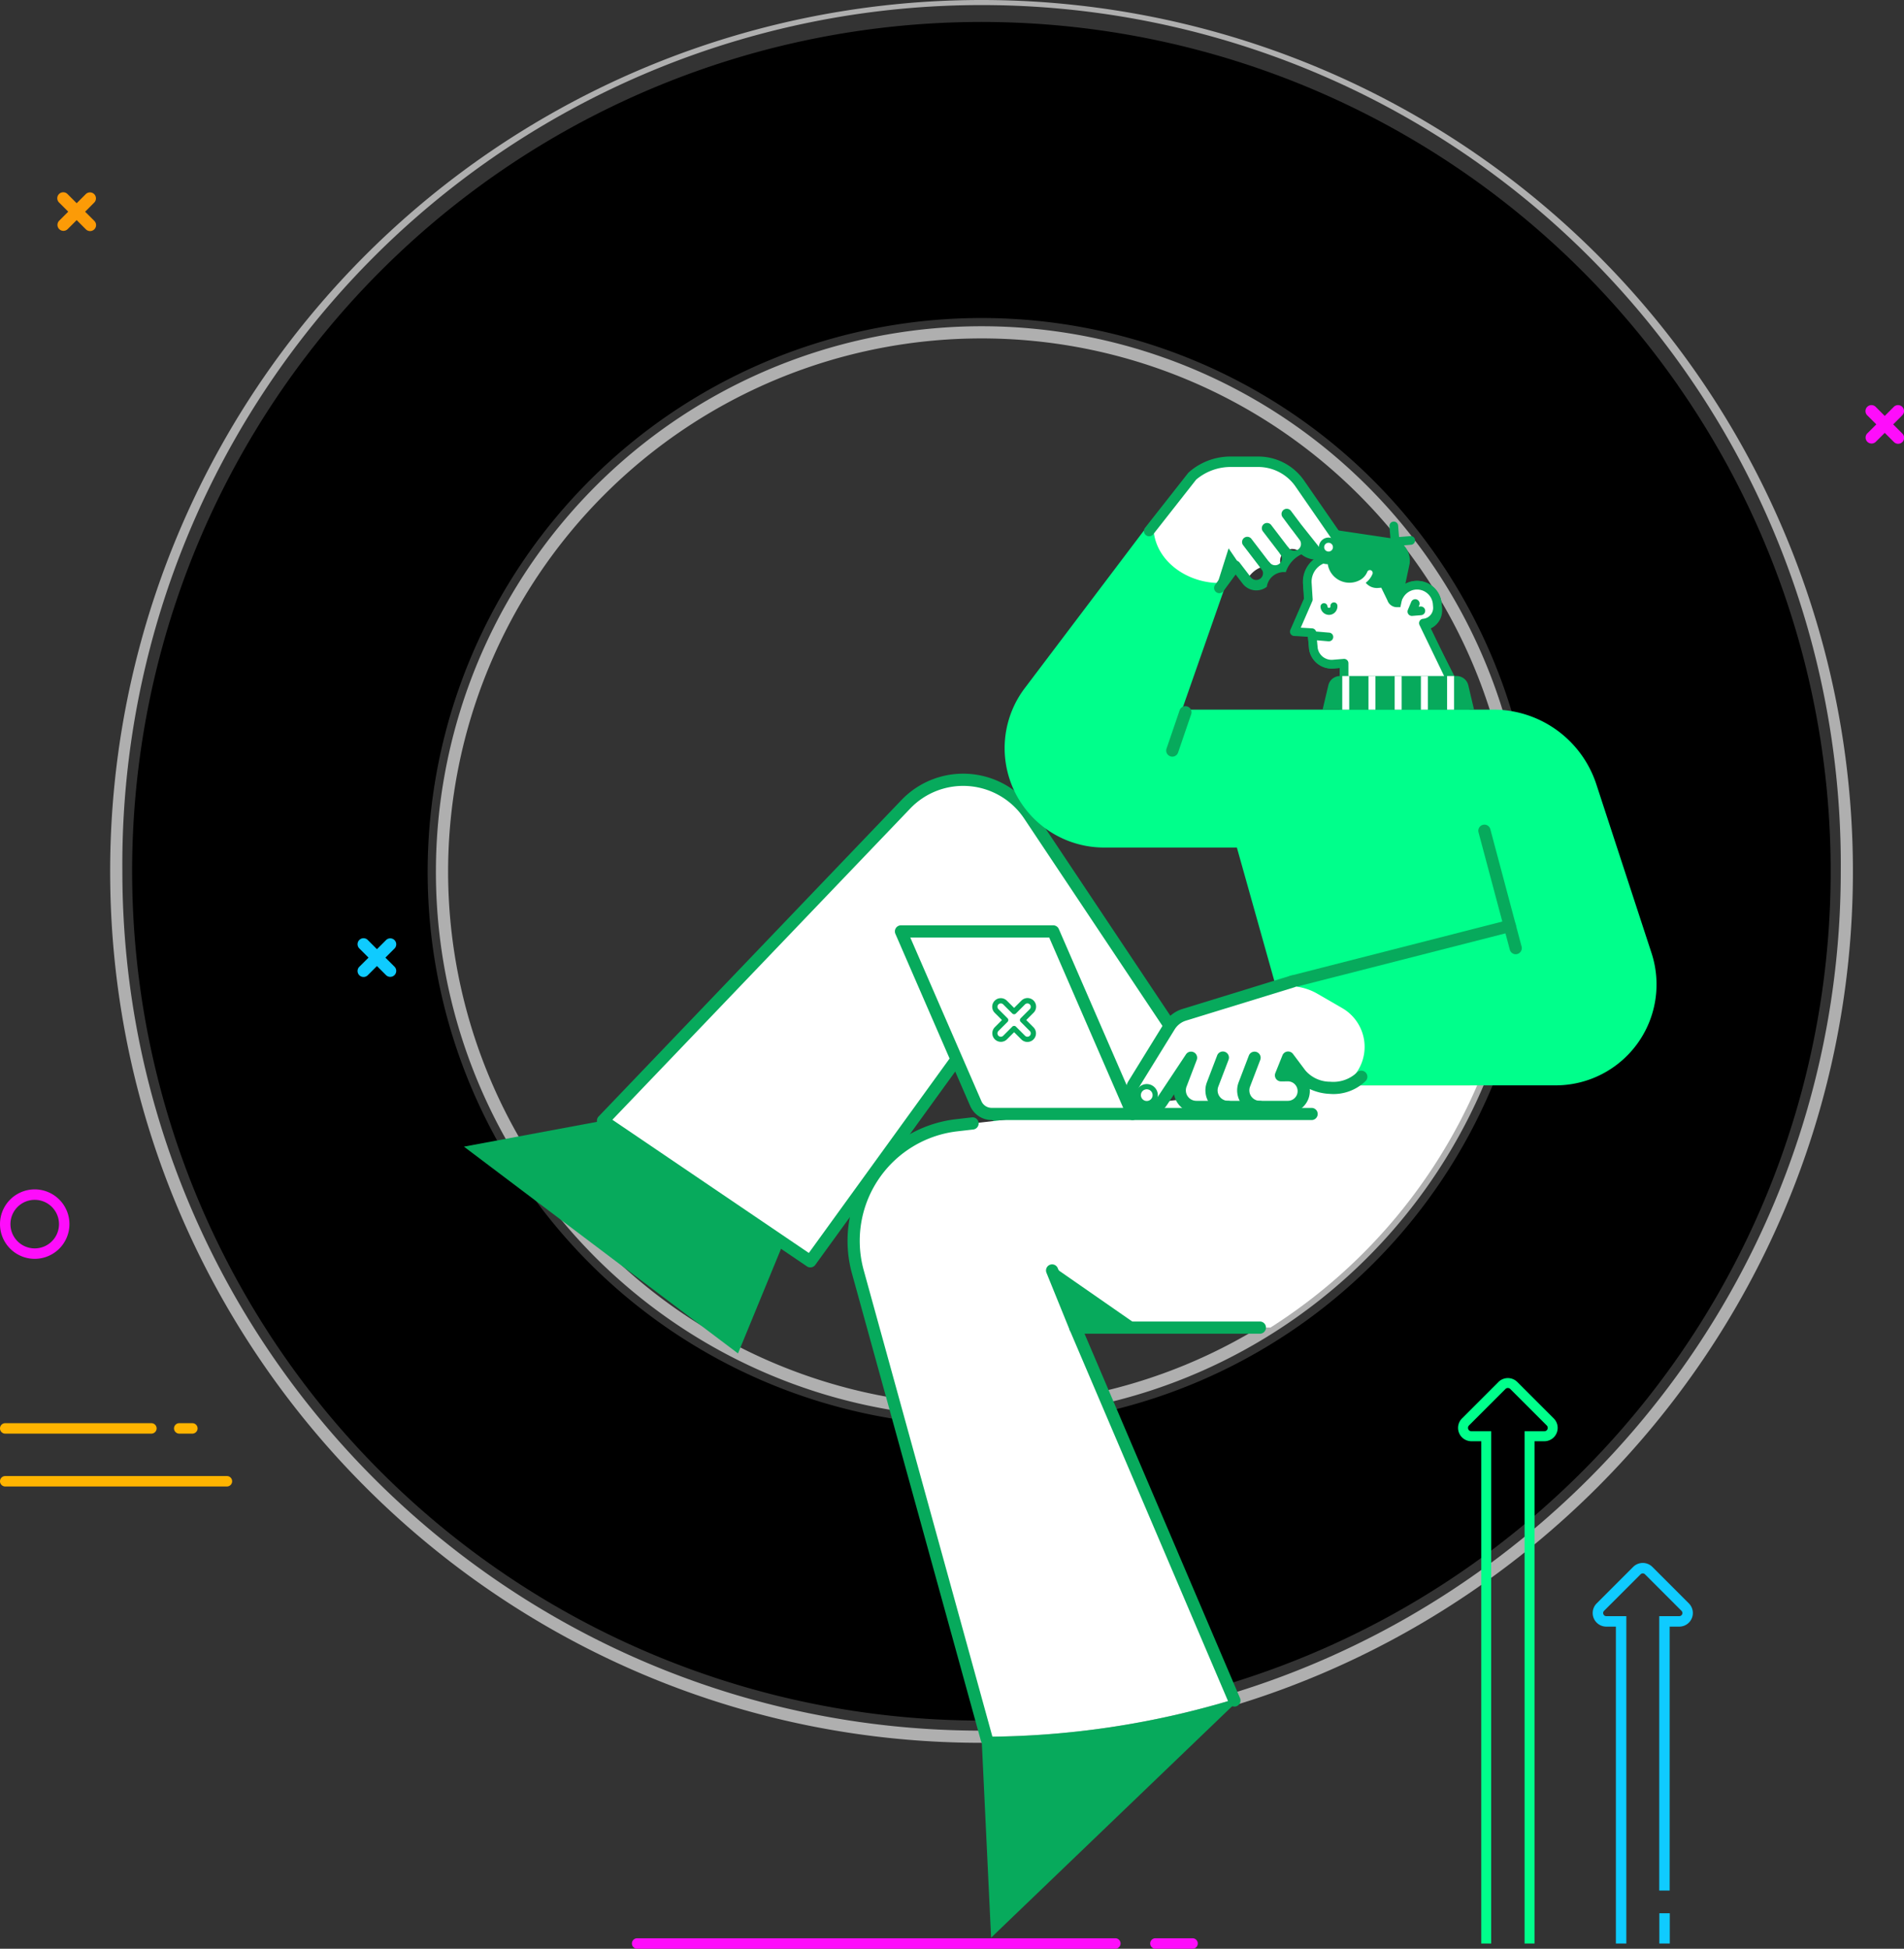 <svg id="Group_93" data-name="Group 93" xmlns="http://www.w3.org/2000/svg" xmlns:xlink="http://www.w3.org/1999/xlink" width="294.943" height="301.861" viewBox="0 0 294.943 301.861">
  <rect x="0" y="0" width="294.943" height="301.861" fill="#333333" stroke="none"/>
  <defs>
    <clipPath id="clip-path">
      <rect id="Rectangle_82" data-name="Rectangle 82" width="294.943" height="301.861" fill="none"/>
    </clipPath>
  </defs>
  <g id="Group_91" data-name="Group 91" clip-path="url(#clip-path)">
    <path id="Path_255" data-name="Path 255" d="M315.454,69.024A131.559,131.559,0,1,0,339.1,144.3a131.387,131.387,0,0,0-23.65-75.271M207.56,230.172a85.805,85.805,0,0,1-85.8-85.806v-.074a85.8,85.8,0,1,1,85.8,85.88" transform="translate(-55.514 -9.312)"/>
    <path id="Path_256" data-name="Path 256" d="M198.248,0A134.955,134.955,0,0,1,333.232,134.983c0,74.43-60.553,134.984-134.983,134.984S63.265,209.413,63.265,134.983A134.973,134.973,0,0,1,198.248,0Zm0,268.079c73.389,0,133.1-59.706,133.1-133.1a133.1,133.1,0,1,0-266.191,0C65.153,208.372,124.859,268.079,198.248,268.079Zm0-217.543a84.517,84.517,0,1,1-53.869,19.39A84.659,84.659,0,0,1,198.248,50.536Zm0,167.152a82.633,82.633,0,1,0-82.631-82.7A82.725,82.725,0,0,0,198.248,217.687Z" transform="translate(-46.202)" fill="#afafaf"/>
    <path id="Path_257" data-name="Path 257" d="M440.275,495.182,412.356,453.32a12.3,12.3,0,0,0-19.114-1.68L346.328,500.66l32.117,21.775,25.675-35.47,3.121,12.873" transform="translate(-252.919 -327.056)" fill="#fff"/>
    <path id="Path_258" data-name="Path 258" d="M375.886,520.82a.94.94,0,0,1-.529-.163l-32.117-21.775a.945.945,0,0,1-.152-1.435L390,448.427a13.242,13.242,0,0,1,20.583,1.809L438.5,492.1a.945.945,0,1,1-1.572,1.049l-27.919-41.862a11.352,11.352,0,0,0-17.646-1.55l-46.141,48.212,30.433,20.633L400.8,483.851a.945.945,0,0,1,1.684.331l3.121,12.873a.945.945,0,0,1-1.837.445l-2.638-10.883-24.474,33.811A.944.944,0,0,1,375.886,520.82Z" transform="translate(-250.361 -324.497)" fill="#07aa5c"/>
    <path id="Path_259" data-name="Path 259" d="M586.85,623.358v0a83.892,83.892,0,0,1-32.023,37.519H524.6l4.723,10.753,20.139,46.744-.03.005a133.962,133.962,0,0,1-39.054,5.872L490.868,652.08a18.027,18.027,0,0,1,15.363-22.542l53.743-6.179Z" transform="translate(-358.027 -455.231)" fill="#fff"/>
    <path id="Path_260" data-name="Path 260" d="M619.654,737.682h-9.432l-3.75-9.157Z" transform="translate(-442.9 -532.033)" fill="#07aa5c"/>
    <path id="Path_261" data-name="Path 261" d="M508.355,739.016a.945.945,0,0,1-.91-.694l-20.026-72.583a18.972,18.972,0,0,1,16.166-23.734l2.448-.282a.945.945,0,0,1,.216,1.878l-2.448.281a17.082,17.082,0,0,0-14.558,21.362l20.024,72.575a.946.946,0,0,1-.911,1.2Z" transform="translate(-355.489 -468.639)" fill="#07aa5c"/>
    <path id="Path_262" data-name="Path 262" d="M639.68,818.624a.945.945,0,0,1-.87-.574l-24.645-57.759a.945.945,0,0,1,.869-1.316h28.591a.945.945,0,0,1,0,1.89h-27.16l24.084,56.443a.945.945,0,0,1-.869,1.316Z" transform="translate(-448.462 -554.271)" fill="#07aa5c"/>
    <path id="Line_32" data-name="Line 32" d="M1.033,7.242a.945.945,0,0,1-.876-.59L-3.435-2.2a.945.945,0,0,1,.52-1.231.945.945,0,0,1,1.231.52L1.909,5.942a.945.945,0,0,1-.875,1.3Z" transform="translate(165.539 199.353)" fill="#07aa5c"/>
    <path id="Path_263" data-name="Path 263" d="M603.656,975.582l-38.434,36.9-1.483-31.122a134.023,134.023,0,0,0,39.356-5.872l.477-.07a.1.1,0,0,1,.084.167" transform="translate(-411.692 -712.334)" fill="#07aa5c"/>
    <path id="Path_264" data-name="Path 264" d="M266.462,647.677,288,643.663l27.947,18.948-7.032,17.1h0Z" transform="translate(-194.594 -470.06)" fill="#07aa5c"/>
    <path id="Path_265" data-name="Path 265" d="M754.761,340.827a.674.674,0,0,1-.674-.673l-.01-6.122-.972.079a3.533,3.533,0,0,1-3.779-2.985q0-.02,0-.04l-.91-9.74a4.681,4.681,0,0,1,4.282-5.1l6.423-.524a.674.674,0,0,1,.727.617,9.951,9.951,0,0,0,1.857,4.517c.4.6.8,1.1,1.113,1.477a3.817,3.817,0,0,1,7.039,1.717l.069.844a3.053,3.053,0,0,1-1.857,3.06l6.044,11.748a.674.674,0,0,1-1.2.617l-6.432-12.5a.674.674,0,0,1,.545-.981A1.7,1.7,0,0,0,768.577,325l-.069-.844a2.469,2.469,0,0,0-4.594-1.041l-.407.7a.674.674,0,0,1-1.066.131,18.544,18.544,0,0,1-1.844-2.314,15.207,15.207,0,0,1-1.336-2.376,9.5,9.5,0,0,1-.675-2.139l-5.785.472a3.335,3.335,0,0,0-3.049,3.634l.908,9.719A2.184,2.184,0,0,0,753,332.766l1.7-.139a.674.674,0,0,1,.729.671l.011,6.853a.674.674,0,0,1-.673.675Z" transform="translate(-546.541 -230.563)" fill="#07aa5c"/>
    <path id="Path_266" data-name="Path 266" d="M770.477,369.439a8.466,8.466,0,0,0,4.384-1.525l2.288-1.851-6.082,10.073Z" transform="translate(-562.671 -267.332)" fill="#07aa5c"/>
    <path id="Path_267" data-name="Path 267" d="M745.543,325.243l-2.172,4.985,2.726.167.229,2.453a2.859,2.859,0,0,0,3.058,2.416l1.7-.139.01,7.185,18.749,0-6.466-13.4a2.374,2.374,0,0,0,2.173-2.559l-.036-.436a3.143,3.143,0,0,0-3.388-2.877h0a3.143,3.143,0,0,0-2.46,1.551l-.406.7s-3.467-3.565-3.754-7.083l-6.693.546a3.743,3.743,0,0,0-3.422,4.079Z" transform="translate(-542.876 -232.389)" fill="#fff"/>
    <path id="Path_268" data-name="Path 268" d="M753.68,315.715a.674.674,0,0,1,.672.619,10.26,10.26,0,0,0,1.871,4.537c.4.589.792,1.09,1.1,1.457a3.819,3.819,0,0,1,2.924-1.778h.006c.1-.008.206-.012.308-.012a3.817,3.817,0,0,1,3.8,3.507l.036.435a3.053,3.053,0,0,1-1.877,3.068l6.105,12.648a.674.674,0,0,1-.607.967h0l-18.749,0a.674.674,0,0,1-.674-.673l-.009-6.454-.972.079c-.1.008-.194.012-.29.012a3.533,3.533,0,0,1-3.49-3q0-.02,0-.04l-.175-1.878-2.15-.132a.674.674,0,0,1-.577-.942l2.107-4.836-.141-2.231a4.414,4.414,0,0,1,4.039-4.8l6.693-.546Zm3.754,8.432a.674.674,0,0,1-.483-.2,18.552,18.552,0,0,1-1.844-2.314,15.2,15.2,0,0,1-1.336-2.376,9.5,9.5,0,0,1-.675-2.139l-6.054.494a3.069,3.069,0,0,0-2.805,3.344c0,.007,0,.014,0,.02l.152,2.4a.673.673,0,0,1-.055.312l-1.787,4.1,1.764.108a.674.674,0,0,1,.63.61l.227,2.432a2.185,2.185,0,0,0,2.154,1.835c.06,0,.12,0,.18-.007l1.7-.139a.674.674,0,0,1,.729.671l.009,6.512,17,0-6-12.428a.674.674,0,0,1,.552-.965,1.7,1.7,0,0,0,1.556-1.832l-.036-.435a2.469,2.469,0,0,0-2.457-2.268c-.068,0-.137,0-.2.008h0a2.47,2.47,0,0,0-1.928,1.218l-.406.7a.675.675,0,0,1-.583.335Z" transform="translate(-541.05 -230.563)" fill="#07aa5c"/>
    <path id="Path_269" data-name="Path 269" d="M809.085,346.735a.674.674,0,0,1-.622-.935l.519-1.239a.674.674,0,0,1,1.244.522l-.09.215.28-.023a.674.674,0,0,1,.11,1.344l-1.386.113Z" transform="translate(-590.373 -251.328)" fill="#07aa5c"/>
    <path id="Path_270" data-name="Path 270" d="M759.746,347.894a1.328,1.328,0,0,1-1.311-1.228.539.539,0,0,1,1.075-.088.246.246,0,0,0,.253.236.22.22,0,0,0,.153-.082.264.264,0,0,0,.058-.191.539.539,0,1,1,1.075-.088,1.338,1.338,0,0,1-.3.966,1.292,1.292,0,0,1-.9.471Q759.8,347.894,759.746,347.894Z" transform="translate(-553.876 -252.648)" fill="#07aa5c"/>
    <path id="Line_33" data-name="Line 33" d="M.621-.94l-.059,0-2.447-.211a.674.674,0,0,1-.614-.73.674.674,0,0,1,.73-.614l2.447.211a.674.674,0,0,1,.614.73A.674.674,0,0,1,.621-.94Z" transform="translate(205.234 100.281)" fill="#07aa5c"/>
    <path id="Path_271" data-name="Path 271" d="M756.183,309.772l-.5.04a2.232,2.232,0,0,1-1.907-.806,3.217,3.217,0,0,0,1.05-1.372.439.439,0,0,0-.28-.574.431.431,0,0,0-.529.251,2.557,2.557,0,0,1-1.068,1.234,3.4,3.4,0,0,1-5.087-2.665,3.346,3.346,0,0,1,.008-.615l-1.756.156a3.676,3.676,0,0,1-3.63-3.139,1.866,1.866,0,0,1,2.123-2.117L757.6,302.1h0l-.151-1.858a.674.674,0,0,1,1.343-.111l.146,1.788,1.732-.14a.674.674,0,1,1,.111,1.343l-1.1.089a3.517,3.517,0,0,1,.893,2.854l-1.43,6.719h-.4a1.563,1.563,0,0,1-1.608-1.049Z" transform="translate(-542.214 -218.734)" fill="#07aa5c"/>
    <path id="Path_272" data-name="Path 272" d="M604.4,327.458h48.233a16.773,16.773,0,0,1,15.942,11.559l8.554,26.153a15.632,15.632,0,0,1-14.857,20.491H623.239l-10.346-36.839H592.308a15.4,15.4,0,0,1-12.281-24.679l19.856-26.266,11.23,10.408Z" transform="translate(-421.293 -217.536)" fill="#00ff8b"/>
    <path id="Line_34" data-name="Line 34" d="M-2.559,4.316a.944.944,0,0,1-.306-.051.945.945,0,0,1-.589-1.2l2.027-5.93a.945.945,0,0,1,1.2-.589.945.945,0,0,1,.589,1.2l-2.027,5.93A.945.945,0,0,1-2.559,4.316Z" transform="translate(184.16 112.891)" fill="#07aa5c"/>
    <path id="Line_35" data-name="Line 35" d="M2.287,16.569a.945.945,0,0,1-.912-.7L-3.472-2.316A.945.945,0,0,1-2.8-3.472a.945.945,0,0,1,1.156.67L3.2,15.38a.946.946,0,0,1-.914,1.189Z" transform="translate(232.506 131.243)" fill="#07aa5c"/>
    <path id="Line_36" data-name="Line 36" d="M-2.56,6.994a.945.945,0,0,1-.915-.711.945.945,0,0,1,.682-1.149L30.893-3.475a.945.945,0,0,1,1.149.682.945.945,0,0,1-.682,1.149L-2.325,6.964A.947.947,0,0,1-2.56,6.994Z" transform="translate(202.751 145.991)" fill="#07aa5c"/>
    <path id="Path_273" data-name="Path 273" d="M783.086,393.469h-23.46l.891-3.776a1.859,1.859,0,0,1,1.809-1.432h18.059a1.86,1.86,0,0,1,1.81,1.432Z" transform="translate(-554.746 -283.543)" fill="#07aa5c"/>
    <rect id="Rectangle_77" data-name="Rectangle 77" width="1.079" height="5.208" transform="translate(207.924 104.718)" fill="#fff"/>
    <rect id="Rectangle_78" data-name="Rectangle 78" width="1.079" height="5.208" transform="translate(211.985 104.718)" fill="#fff"/>
    <rect id="Rectangle_79" data-name="Rectangle 79" width="1.079" height="5.208" transform="translate(216.045 104.718)" fill="#fff"/>
    <rect id="Rectangle_80" data-name="Rectangle 80" width="1.079" height="5.208" transform="translate(220.106 104.718)" fill="#fff"/>
    <rect id="Rectangle_81" data-name="Rectangle 81" width="1.079" height="5.208" transform="translate(224.167 104.718)" fill="#fff"/>
    <path id="Path_274" data-name="Path 274" d="M655.635,584.059c1.864-2.808,4.369-6.58,4.369-6.58l-1.58,4.138a2.567,2.567,0,0,0,2.4,3.484H675a2.453,2.453,0,1,0-.017-4.905l-1.046.007,1.1-2.739,1.972,2.627a5.24,5.24,0,0,0,8.048.4,6.935,6.935,0,0,0-1.631-10.7l-3.854-2.23a8.727,8.727,0,0,0-6.845-.815l-13.74,4.064a4.1,4.1,0,0,0-2.314,1.761l-5.217,8.868a2.466,2.466,0,0,0,4.181,2.615" transform="translate(-475.501 -413.63)" fill="#fff"/>
    <path id="Path_275" data-name="Path 275" d="M649.815,581.888a3.54,3.54,0,0,1-.985-.14,3.514,3.514,0,0,1-2.014-5.22l5.529-8.963a5.04,5.04,0,0,1,2.851-2.171l16.7-5.141a.945.945,0,1,1,.556,1.806L655.741,567.2a3.156,3.156,0,0,0-1.791,1.358l-5.527,8.959a1.624,1.624,0,0,0,2.735,1.751l4.535-6.829a.945.945,0,0,1,1.67.86l-1.581,4.138a1.623,1.623,0,0,0,1.516,2.2h14.182a1.508,1.508,0,0,0,1.062-2.578,1.492,1.492,0,0,0-1.073-.438l-1.046.007a.945.945,0,0,1-.884-1.3l1.1-2.739a.945.945,0,0,1,1.633-.216l1.933,2.576a5.07,5.07,0,0,0,3.823,1.73,5.317,5.317,0,0,0,4.113-1.4.945.945,0,1,1,1.391,1.279,7.13,7.13,0,0,1-5.6,2,8.047,8.047,0,0,1-3.066-.754q.014.155.014.313a3.4,3.4,0,0,1-3.4,3.4H657.3a3.513,3.513,0,0,1-3.456-2.886l-1.109,1.67A3.5,3.5,0,0,1,649.815,581.888Z" transform="translate(-471.978 -409.116)" fill="#07aa5c"/>
    <path id="Path_276" data-name="Path 276" d="M695.829,613.505a3.513,3.513,0,0,1-3.281-4.766l1.581-4.139a.945.945,0,1,1,1.765.674l-1.581,4.138a1.623,1.623,0,0,0,1.516,2.2.945.945,0,1,1,0,1.89Z" transform="translate(-505.591 -441.089)" fill="#07aa5c"/>
    <path id="Path_277" data-name="Path 277" d="M714.06,613.505a3.513,3.513,0,0,1-3.281-4.766l1.581-4.139a.945.945,0,1,1,1.766.674l-1.581,4.138a1.623,1.623,0,0,0,1.516,2.2.945.945,0,1,1,0,1.89Z" transform="translate(-518.905 -441.089)" fill="#07aa5c"/>
    <path id="Ellipse_6" data-name="Ellipse 6" d="M1.715,0A1.715,1.715,0,1,1,0,1.715,1.717,1.717,0,0,1,1.715,0Zm0,2.621a.906.906,0,1,0-.906-.906A.907.907,0,0,0,1.715,2.621Z" transform="translate(175.399 170.567) rotate(-67.5)" fill="#07aa5c"/>
    <path id="Path_278" data-name="Path 278" d="M674.943,281.326l1.746,2.281a4.15,4.15,0,0,1,5.543-1.93,1.857,1.857,0,0,1,2.941-2.267,1.855,1.855,0,0,0,.337-2.6l-1.377-1.787.012-.01,3.685,4.733a1.913,1.913,0,0,0,3.095-2.245l-5.966-8.829a7.85,7.85,0,0,0-6.506-3.458h-4.164a7.856,7.856,0,0,0-5.525,2.272l-6.606,7.357.091.756c.295,5.146,5.5,8.593,10.649,8.379Z" transform="translate(-483.566 -193.681)" fill="#fff"/>
    <path id="Path_279" data-name="Path 279" d="M668.648,283.373a.809.809,0,0,1-.653-1.286l2.5-3.429a.809.809,0,0,1,1.3-.015l1.746,2.281a1.047,1.047,0,0,0,1.657-1.281.809.809,0,0,1,1.282-.988,1.048,1.048,0,0,0,1.66-1.279.809.809,0,1,1,1.282-.988,1.047,1.047,0,1,0,1.658-1.279l-1.055-1.406-.3-.381-1.277-1.725a.809.809,0,0,1,1.3-.967l1.571,2.094,3.265,4.1a1.137,1.137,0,0,0,1.825-1.355l-5.9-8.535a7.036,7.036,0,0,0-5.841-3.108h-4.164a8.267,8.267,0,0,0-5.446,1.963l-6.641,8.462a.809.809,0,1,1-1.272-1l6.708-8.537a9.752,9.752,0,0,1,6.651-2.507h4.164a8.649,8.649,0,0,1,7.177,3.814l5.9,8.528a2.755,2.755,0,0,1-4.423,3.282l-.689-.866a4.631,4.631,0,0,0-3.686,3.158,2.666,2.666,0,0,0-2.94,2.266,2.668,2.668,0,0,1-3.738-.484l-1.089-1.422L669.3,283.04A.808.808,0,0,1,668.648,283.373Z" transform="translate(-479.769 -191.49)" fill="#07aa5c"/>
    <path id="Line_37" data-name="Line 37" d="M.54,2.193A.808.808,0,0,1-.1,1.875L-2.834-1.7a.809.809,0,0,1,.152-1.134.809.809,0,0,1,1.134.152L1.182.892a.809.809,0,0,1-.642,1.3Z" transform="translate(198.465 84.009)" fill="#07aa5c"/>
    <path id="Line_38" data-name="Line 38" d="M.871,2.626a.808.808,0,0,1-.644-.318L-2.834-1.7a.809.809,0,0,1,.152-1.134.809.809,0,0,1,1.134.152L1.513,1.326a.809.809,0,0,1-.642,1.3Z" transform="translate(195.404 86.152)" fill="#07aa5c"/>
    <path id="Path_280" data-name="Path 280" d="M759.017,308.737a1.489,1.489,0,1,1-1.489,1.489A1.491,1.491,0,0,1,759.017,308.737Zm0,2.168a.68.68,0,1,0-.679-.68A.68.68,0,0,0,759.017,310.905Z" transform="translate(-553.215 -225.467)" fill="#07aa5c"/>
    <path id="Path_281" data-name="Path 281" d="M700.746,314.936l-1.808,5.716,3.957-2.56Z" transform="translate(-510.427 -229.994)" fill="#07aa5c"/>
    <path id="Path_282" data-name="Path 282" d="M553.341,563.216H531.519a2.677,2.677,0,0,1-2.455-1.61l-11.588-26.667h23.578Z" transform="translate(-377.907 -390.659)" fill="#fff"/>
    <path id="Path_283" data-name="Path 283" d="M550.782,561.6H528.961a3.621,3.621,0,0,1-3.322-2.179l-11.588-26.667a.945.945,0,0,1,.867-1.321h23.578a.945.945,0,0,1,.867.568l12.288,28.278a.945.945,0,0,1-.867,1.321Zm-34.424-28.278,11.014,25.346a1.732,1.732,0,0,0,1.589,1.042h20.381l-11.466-26.388Z" transform="translate(-375.348 -388.101)" fill="#07aa5c"/>
    <line id="Line_39" data-name="Line 39" x2="27.742" transform="translate(175.434 172.557)" fill="#fff"/>
    <path id="Line_40" data-name="Line 40" d="M25.183-1.614H-2.559A.945.945,0,0,1-3.5-2.559.945.945,0,0,1-2.559-3.5H25.183a.945.945,0,0,1,.945.945A.945.945,0,0,1,25.183-1.614Z" transform="translate(177.993 175.115)" fill="#07aa5c"/>
    <path id="Path_284" data-name="Path 284" d="M577.075,579.16a.926.926,0,1,1-1.308,1.31l-1.405-1.406-1.405,1.406a.926.926,0,0,1-1.31-1.31l1.406-1.405-1.406-1.406a.926.926,0,0,1,1.31-1.308l1.405,1.405,1.405-1.405a.925.925,0,0,1,1.308,1.308l-1.406,1.406Z" transform="translate(-417.268 -419.747)" fill="#fff"/>
    <path id="Path_285" data-name="Path 285" d="M575.326,580.051a1.323,1.323,0,0,1-.94-.39l-1.12-1.12-1.119,1.12a1.331,1.331,0,0,1-1.883-1.881l1.12-1.12-1.12-1.119a1.33,1.33,0,1,1,1.883-1.88l1.119,1.119,1.119-1.119a1.33,1.33,0,1,1,1.88,1.881l-1.119,1.119,1.119,1.119a1.331,1.331,0,0,1-.94,2.272Zm-2.06-2.486a.4.4,0,0,1,.286.119l1.406,1.406a.521.521,0,1,0,.736-.738l-1.405-1.405a.4.4,0,0,1,0-.572l1.405-1.405a.518.518,0,0,0,0-.736h0a.519.519,0,0,0-.735,0l-1.406,1.406a.4.4,0,0,1-.572,0l-1.405-1.405a.52.52,0,0,0-.738,0,.521.521,0,0,0,0,.736l1.406,1.405a.4.4,0,0,1,0,.572l-1.406,1.405a.522.522,0,0,0,.37.891.517.517,0,0,0,.368-.153l1.405-1.406A.4.4,0,0,1,573.266,577.564Z" transform="translate(-416.174 -418.652)" fill="#07aa5c"/>
    <path id="Line_41" data-name="Line 41" d="M71.886-1.382H-2.191A.809.809,0,0,1-3-2.191.809.809,0,0,1-2.191-3H71.886a.809.809,0,0,1,.809.809A.809.809,0,0,1,71.886-1.382Z" transform="translate(100.886 303.242)" fill="#fe0dfb"/>
    <path id="Line_42" data-name="Line 42" d="M3.564-1.382H-2.191A.809.809,0,0,1-3-2.191.809.809,0,0,1-2.191-3H3.564a.809.809,0,0,1,.809.809A.809.809,0,0,1,3.564-1.382Z" transform="translate(181.172 303.242)" fill="#fe0dfb"/>
    <path id="Path_286" data-name="Path 286" d="M5.379,693.854a5.379,5.379,0,1,1,5.379-5.379,5.385,5.385,0,0,1-5.379,5.379m0-9.14a3.761,3.761,0,1,0,3.761,3.76,3.765,3.765,0,0,0-3.761-3.76" transform="translate(0 -498.857)" fill="#fe0dfb"/>
    <line id="Line_43" data-name="Line 43" x2="22.642" transform="translate(0.809 221.262)" fill="#fc9b07"/>
    <path id="Line_44" data-name="Line 44" d="M20.451-1.382H-2.191A.809.809,0,0,1-3-2.191.809.809,0,0,1-2.191-3H20.451a.809.809,0,0,1,.809.809A.809.809,0,0,1,20.451-1.382Z" transform="translate(3 223.453)" fill="#ffb400"/>
    <line id="Line_45" data-name="Line 45" x2="34.342" transform="translate(0.809 229.452)" fill="#fc9b07"/>
    <path id="Line_46" data-name="Line 46" d="M32.151-1.382H-2.191A.809.809,0,0,1-3-2.191.809.809,0,0,1-2.191-3H32.151a.809.809,0,0,1,.809.809A.809.809,0,0,1,32.151-1.382Z" transform="translate(3 231.643)" fill="#ffb400"/>
    <line id="Line_47" data-name="Line 47" x2="2.03" transform="translate(27.767 221.262)" fill="#fc9b07"/>
    <path id="Line_48" data-name="Line 48" d="M-.16-1.382h-2.03A.809.809,0,0,1-3-2.191.809.809,0,0,1-2.191-3H-.16a.809.809,0,0,1,.809.809A.809.809,0,0,1-.16-1.382Z" transform="translate(29.958 223.453)" fill="#ffb400"/>
    <path id="Path_287" data-name="Path 287" d="M211.135,543.286a.926.926,0,1,1-1.31,1.31l-1.405-1.406-1.405,1.406a.926.926,0,1,1-1.308-1.31l1.406-1.4-1.406-1.405a.926.926,0,1,1,1.308-1.31l1.405,1.406,1.405-1.406a.926.926,0,0,1,1.31,1.31l-1.405,1.405Z" transform="translate(-150.027 -393.549)" fill="#0fcbff"/>
    <path id="Path_288" data-name="Path 288" d="M1077.113,237.052a.926.926,0,1,1-1.31,1.308l-1.4-1.4-1.405,1.4a.926.926,0,0,1-1.31-1.308l1.406-1.405-1.406-1.405a.926.926,0,0,1,1.31-1.31l1.405,1.405,1.4-1.405a.926.926,0,0,1,1.31,1.31l-1.405,1.405Z" transform="translate(-782.441 -169.909)" fill="#fe0dfb"/>
    <path id="Path_289" data-name="Path 289" d="M38.666,114.9a.926.926,0,1,1-1.31,1.308L35.951,114.8l-1.405,1.405a.925.925,0,0,1-1.308-1.308l1.405-1.405-1.405-1.405a.926.926,0,1,1,1.308-1.31l1.405,1.405,1.405-1.405a.926.926,0,1,1,1.31,1.31L37.261,113.5Z" transform="translate(-24.074 -80.704)" fill="#fc9b07"/>
    <path id="Path_290" data-name="Path 290" d="M849.257,879.038h-1.543V799.69h3.061a.526.526,0,0,0,.372-.9l-5.648-5.648a.527.527,0,0,0-.744,0l-5.648,5.648a.526.526,0,0,0,.372.9h3.063v79.348H841v-77.8h-1.52a2.069,2.069,0,0,1-1.463-3.531l5.648-5.648a2.072,2.072,0,0,1,2.926,0l5.648,5.648a2.069,2.069,0,0,1-1.463,3.531h-1.518Z" transform="translate(-611.548 -577.986)" fill="#00ff8b"/>
    <path id="Path_291" data-name="Path 291" d="M919.968,956.6H918.35V907.513h-1.482a2.107,2.107,0,0,1-1.489-3.6l5.648-5.648a2.109,2.109,0,0,1,2.979,0l5.648,5.648a2.107,2.107,0,0,1-1.489,3.6h-1.481V948.4h-1.618V905.894h3.1a.488.488,0,0,0,.345-.834l-5.648-5.648a.489.489,0,0,0-.691,0l-5.648,5.648a.488.488,0,0,0,.345.834h3.1Z" transform="translate(-668.039 -655.546)" fill="#0fcbff"/>
    <path id="Line_49" data-name="Line 49" d="M-1.382,4.685H-3V0h1.618Z" transform="translate(260.043 296.367)" fill="#0fcbff"/>
  </g>
</svg>
